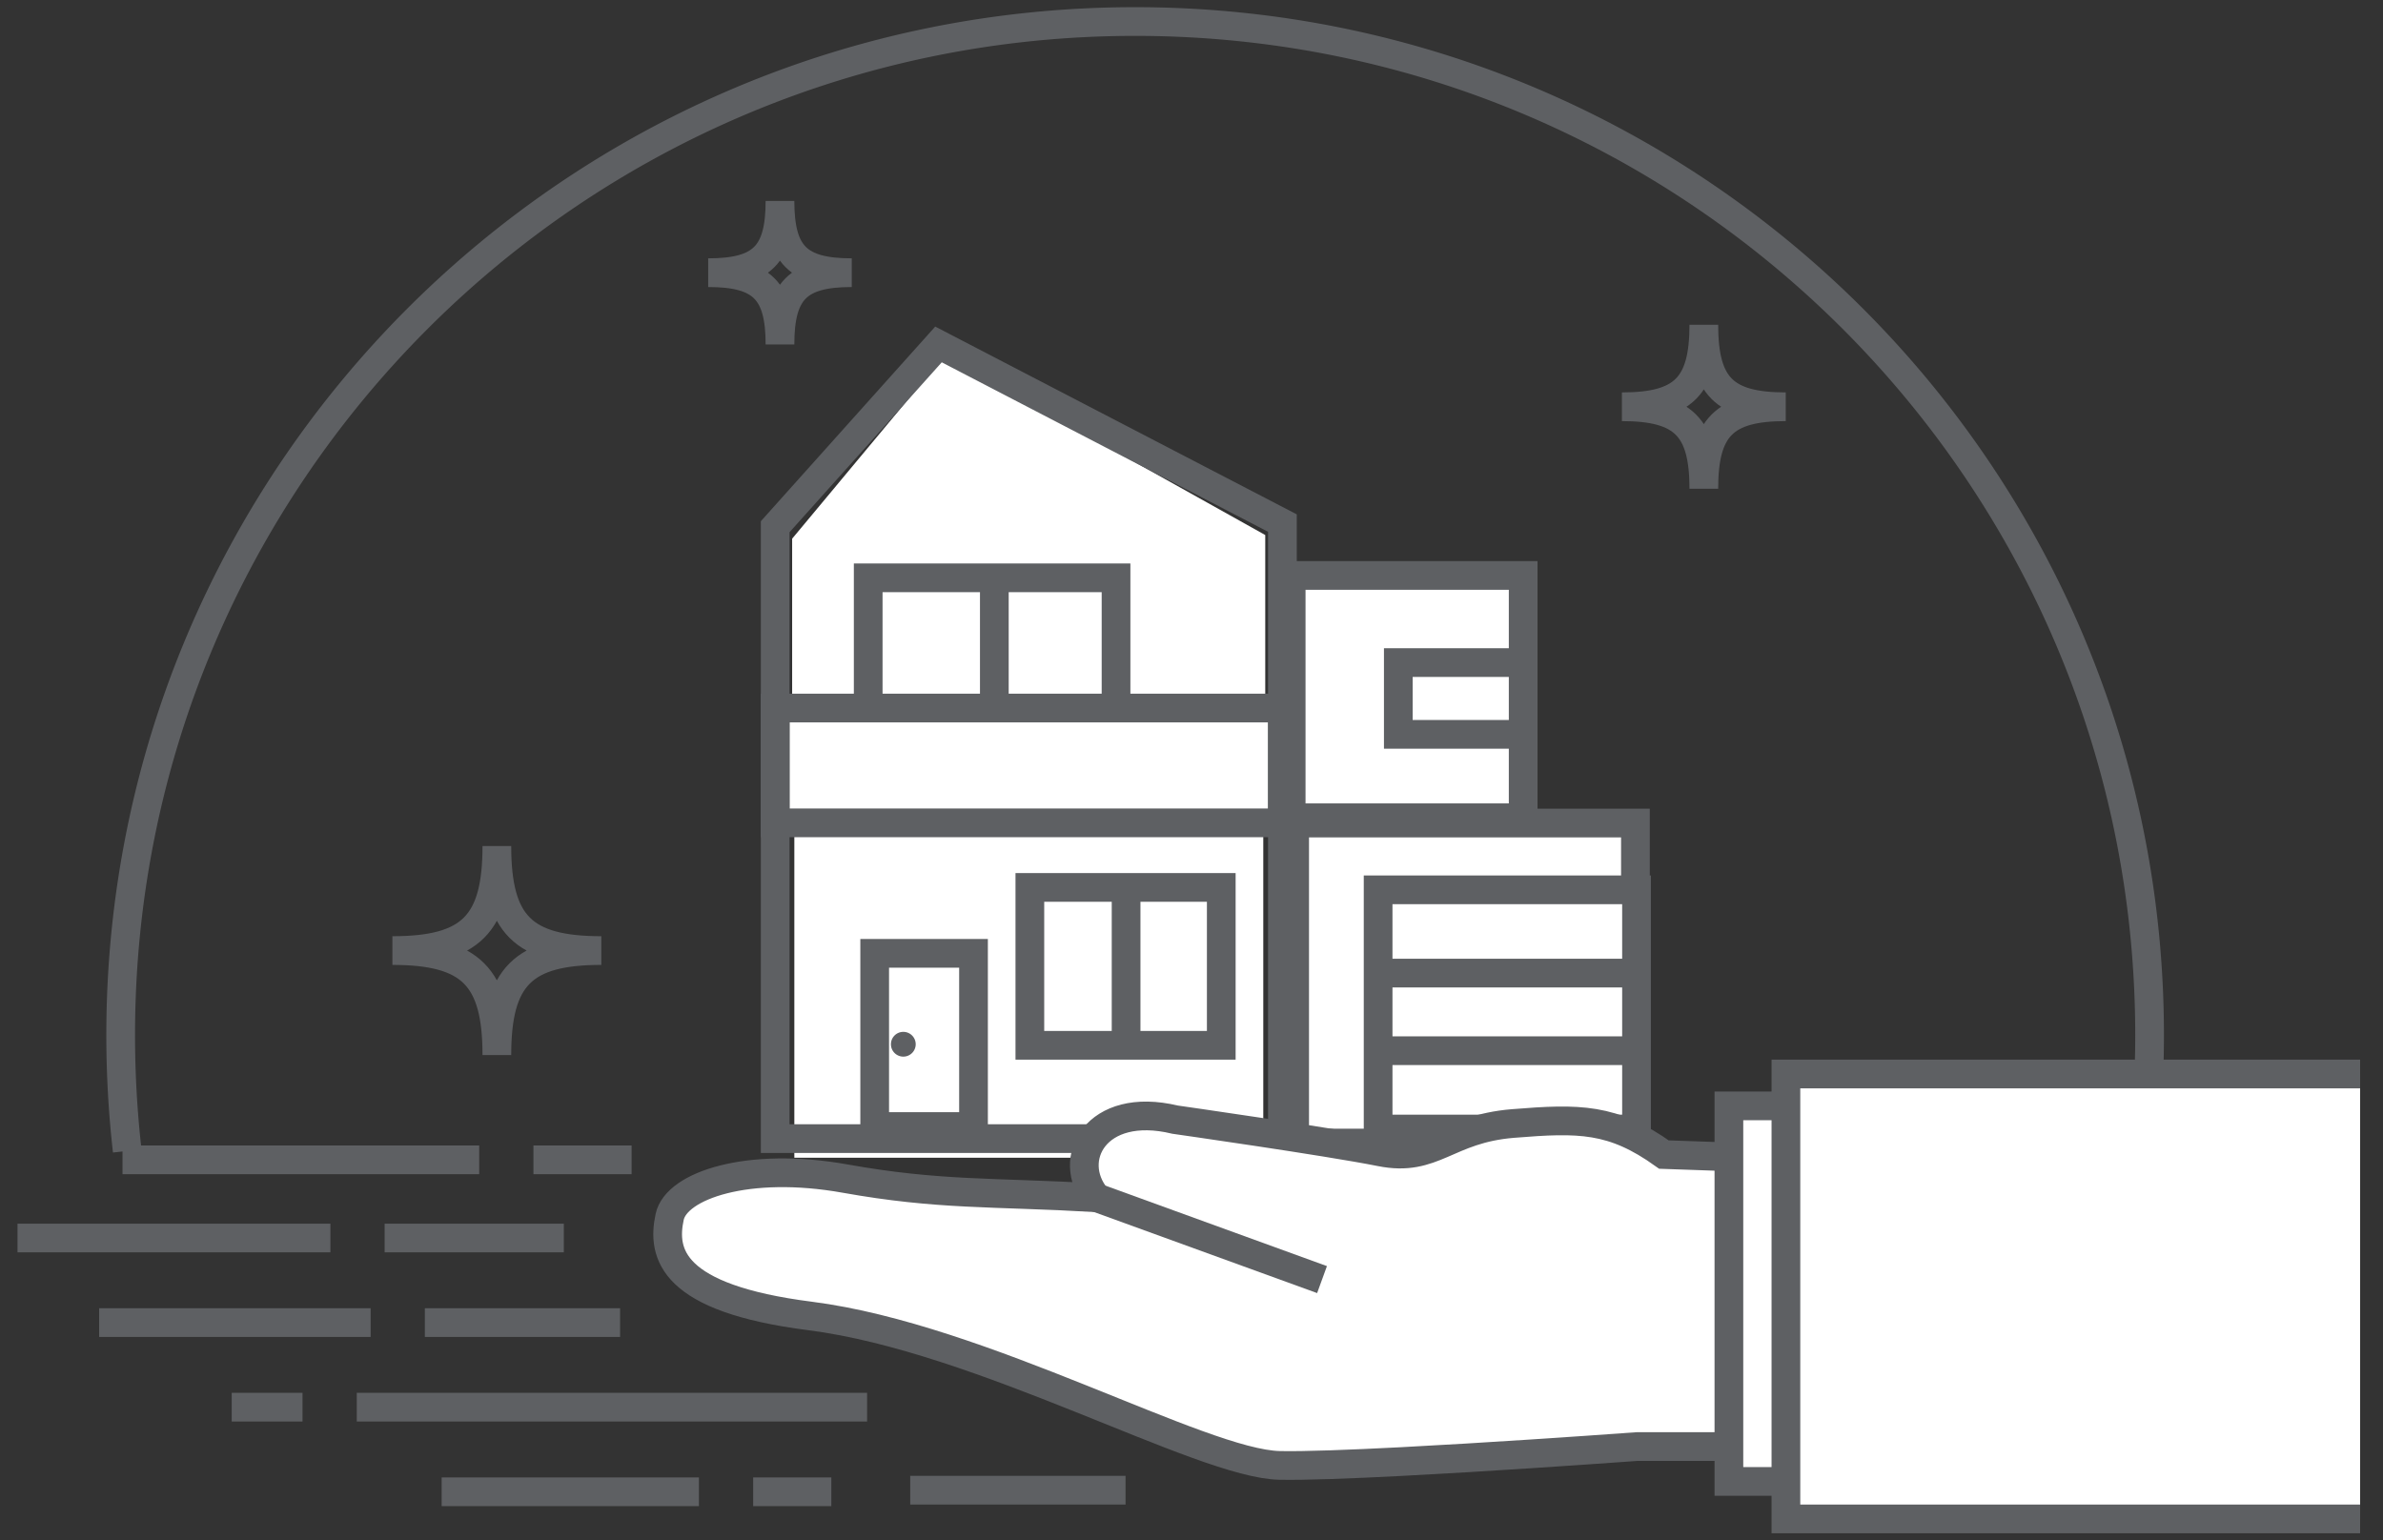 <svg xmlns="http://www.w3.org/2000/svg" xml:space="preserve" width="249" height="161" style="background-color:#ffffff00"><rect width="100%" height="100%" fill="#333333" stroke="none"/><path fill="none" stroke="#5e6063" stroke-width="3" d="M13.295 120.287a106.985 106.985 0 0 1-.685-12.107c0-58.504 47.458-105.93 106-105.93 58.543 0 106 47.426 106 105.93 0 5.29-.388 10.488-1.136 15.57"/><path fill="#fff" d="M132 121H83V87h49v34ZM82.77 85.709h49.436v-29.79L98.687 37.187 82.771 56.301v29.408Z"/><path fill="#fff" d="M113.615 76.851H87.719v-16.46h25.896v16.46Z"/><path fill="none" stroke="#5e6063" stroke-width="3" d="M116.615 76.851H90.719v-16.46h25.896v16.46ZM103.898 60.39v16.461"/><path fill="#c0e6f0" d="M127.564 109.16h-9.482V92.7h9.482v16.46Z"/><path fill="#fff" stroke="#5e6063" stroke-width="3" d="M127.61 109.25h-20v-16.5h20v16.5Z"/><path fill="none" stroke="#5e6063" stroke-width="3" d="M117.666 92.7v16.46"/><path fill="#fff" stroke="#5e6063" stroke-width="3" d="M134 86H81V74h53v12ZM159.157 85.468h-24.242V60.143h24.242v25.325ZM101.723 117.74H91.396V99.638h10.327v18.102ZM170.886 119.466h-35.608V86.02h35.608v33.445Z"/><path fill="#fff" stroke="#5e6063" stroke-width="3" d="M171 118h-27V93h27v25Z"/><path fill="none" stroke="#5e6063" stroke-width="3" d="M159.11 76.75h-13v-7.5h13"/><path fill="#5e6063" stroke="#5e6063" stroke-width="3" d="M144.6 101.703h26.872M144.6 109.814h26.872"/><path fill="#5e6063" d="M95.682 109.14a1.294 1.294 0 1 1-2.588 0 1.294 1.294 0 0 1 2.588 0Z"/><path fill="none" stroke="#5e6063" stroke-width="3" d="M51.917 110.271c0-8.192-2.729-10.923-10.915-10.923 8.186 0 10.915-2.73 10.915-10.922 0 8.192 2.729 10.922 10.915 10.922-8.186 0-10.915 2.731-10.915 10.923ZM178.033 51.08c0-6.425-2.14-8.567-8.56-8.567 6.42 0 8.56-2.142 8.56-8.567 0 6.425 2.14 8.567 8.56 8.567-6.42 0-8.56 2.142-8.56 8.566ZM81.5 36c0-5.625-1.875-7.5-7.5-7.5 5.625 0 7.5-1.875 7.5-7.5 0 5.625 1.875 7.5 7.5 7.5-5.625 0-7.5 1.875-7.5 7.5ZM12.8 121.22h37.272M55.739 121.22h10.258M1.83 129.39h32.693M40.19 129.39h18.724M10.362 138.23h28.366M44.394 138.23h20.399M78.698 155.913h8.168M46.149 155.913H73.03M95.11 155.75h22.5M24.212 147.072h7.399M37.278 147.072h53.326M81 119h53V54.669L98.064 36 81 55.05V119Z"/><g fill="#fff" stroke="#5e6063" stroke-width="3"><path d="M146.345 152.76c-5.266.272-10.027.453-12.646.397-8.202-.175-31.051-13.326-49.057-15.619-14.487-1.845-15.504-6.498-14.667-10.361.713-3.293 8.213-5.808 18.32-3.998 9.784 1.752 15.229 1.384 26.287 1.998-3.306-3.99-.093-10.15 8.196-8.157 0 0 15.888 2.263 21.475 3.38 5.587 1.118 6.895-2.412 13.833-2.976 6.939-.563 10.425-.588 15.78 3.245l17.698.617v29.9h-20.483s-8.644.635-17.845 1.187l-6.891.387Z"/><path d="M192.21 115.58v39.253h-11.557V115.58h11.557Z"/><path d="M246.61 158.75h-60v-46.5h60M114.582 125.177l23.557 8.56"/></g></svg>